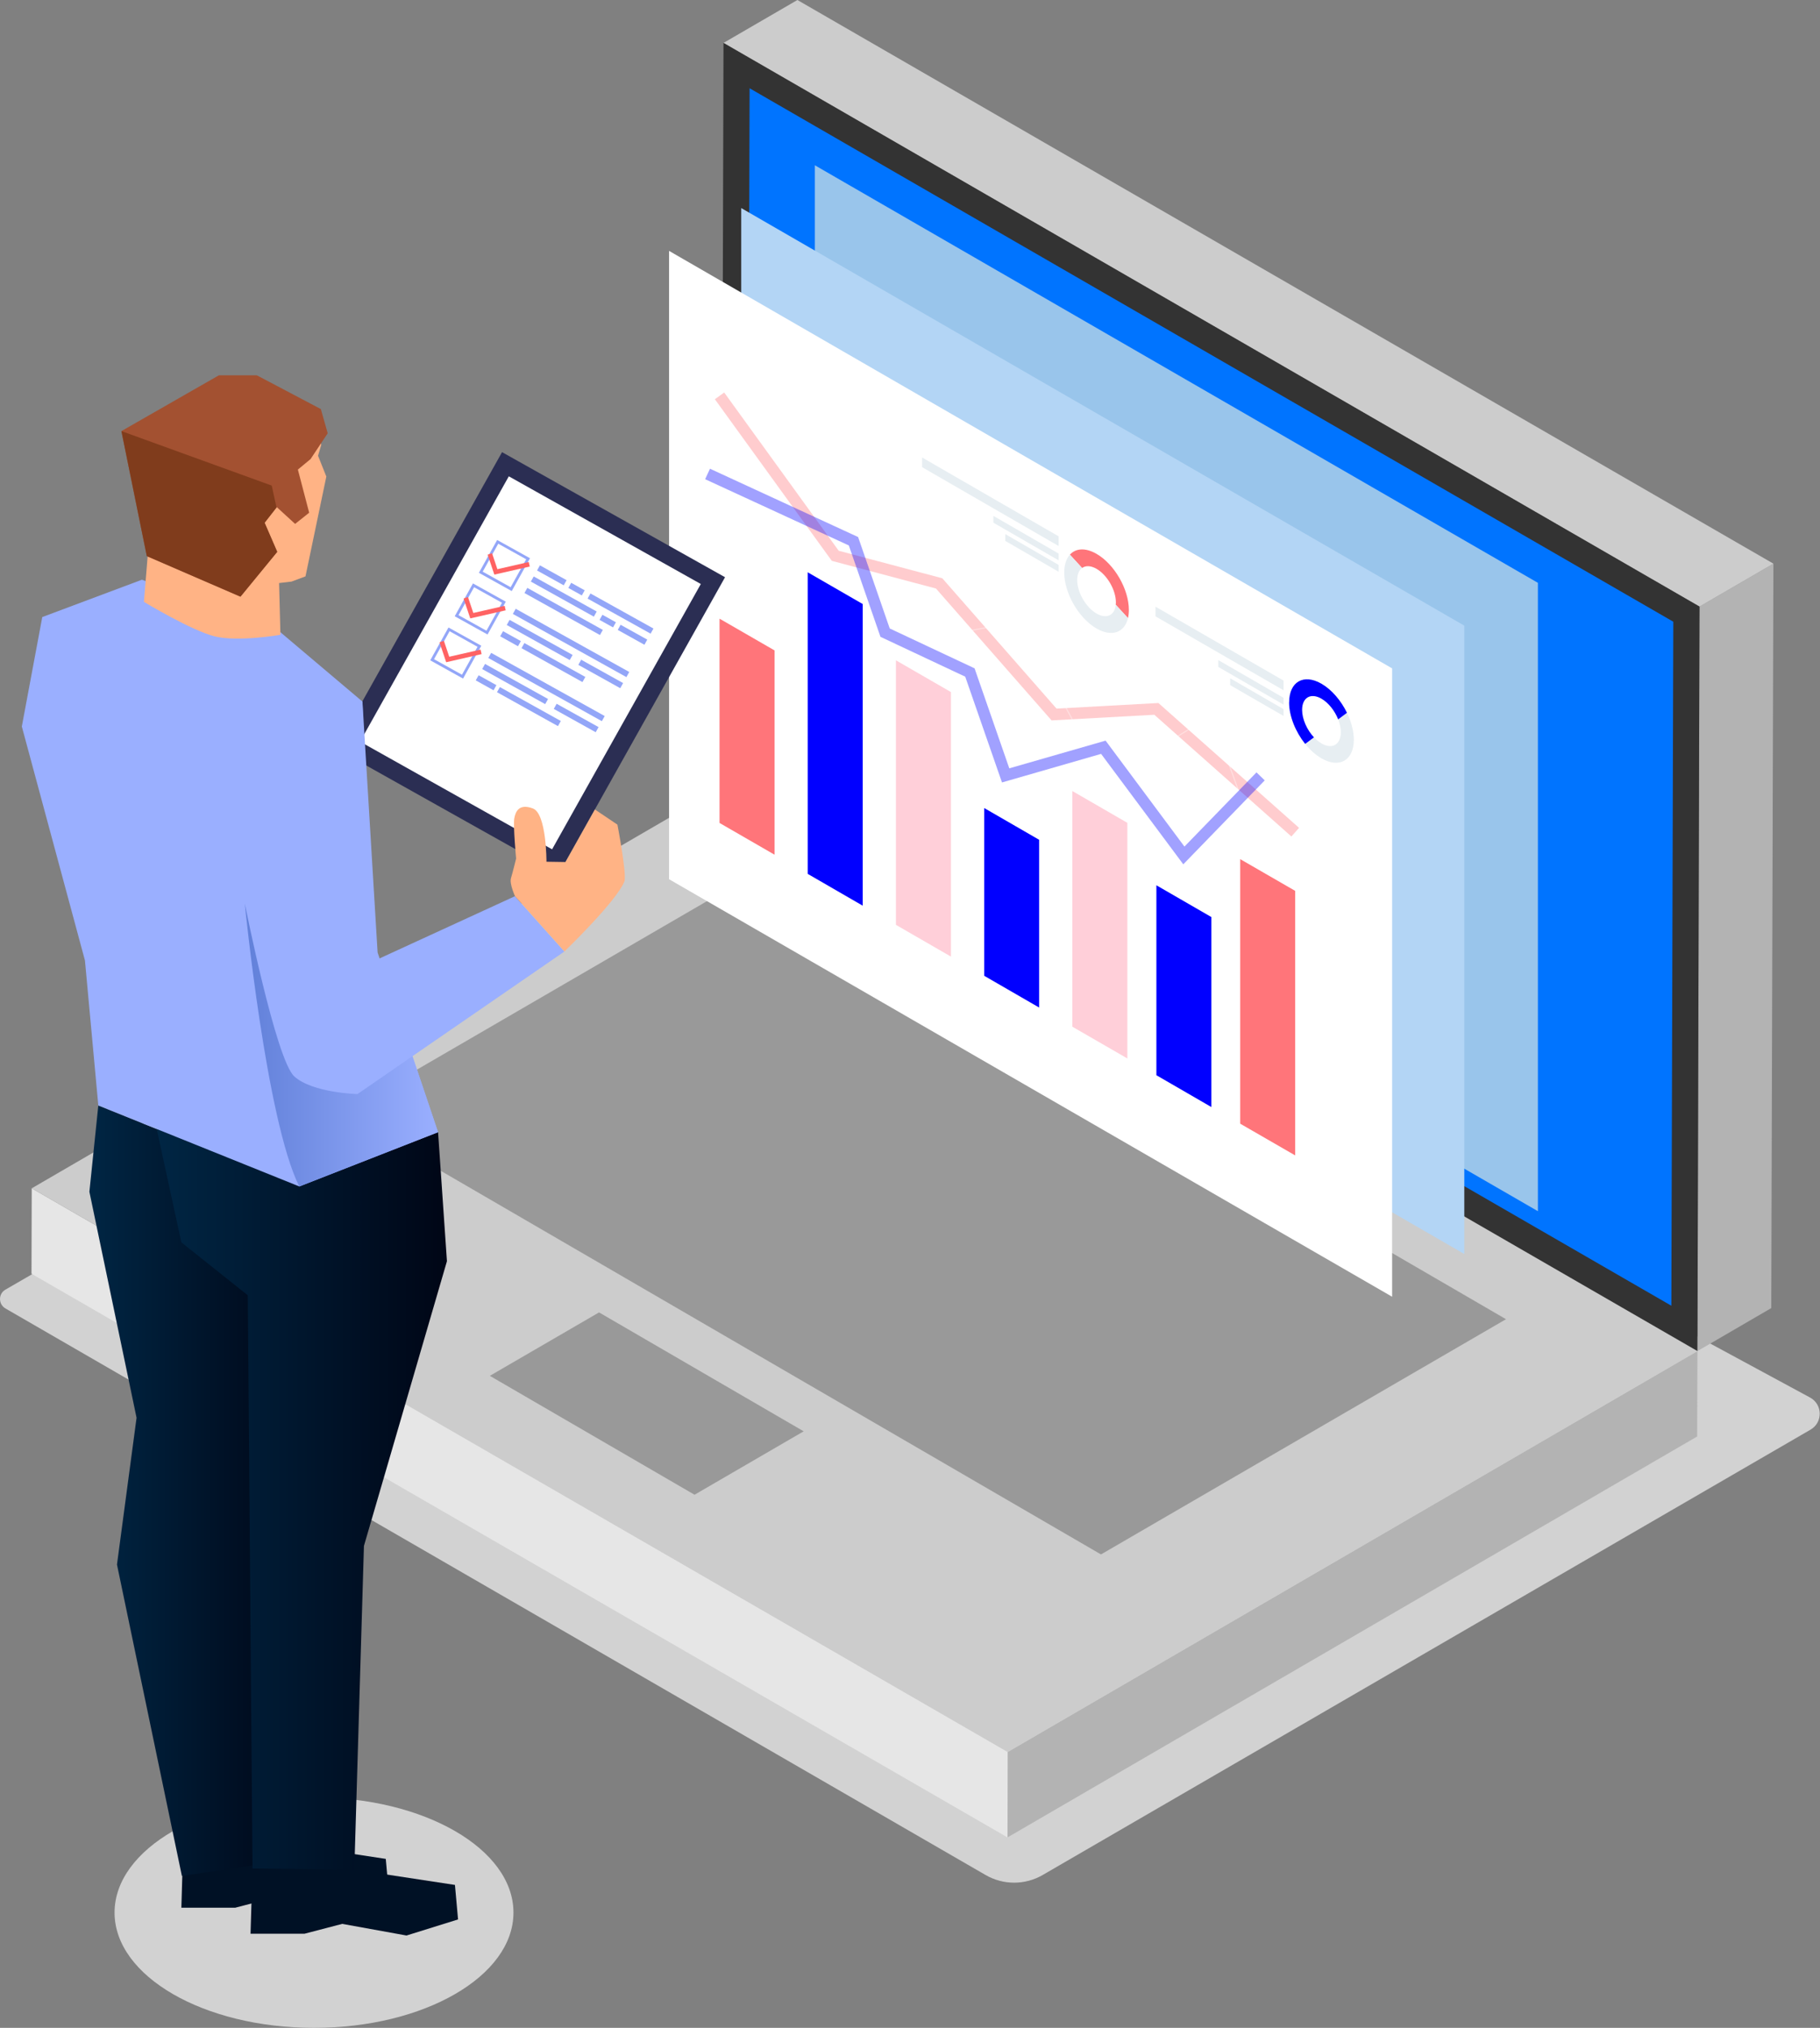 <?xml version="1.0" encoding="UTF-8"?><svg id="artwork" xmlns="http://www.w3.org/2000/svg" xmlns:xlink="http://www.w3.org/1999/xlink" viewBox="0 0 316 352"><rect x="0" y="0" width="316" height="352" fill="#808080" stroke="none"/><defs><style>.cls-1,.cls-2{fill:none;}.cls-3{fill:#ffb385;}.cls-4{fill:#ff6363;}.cls-5{fill:url(#_Œ_ƒΩ_16);}.cls-6{fill:#d2d2d2;}.cls-7{fill:#e6e6e6;}.cls-8{fill:#9aafff;}.cls-9{fill:#ccc;}.cls-10{fill:#0074ff;}.cls-11{isolation:isolate;}.cls-12{fill:#001125;}.cls-13{fill:url(#_Œ_ƒΩ_2-2);}.cls-2{stroke:#fff;stroke-miterlimit:10;stroke-width:.19px;}.cls-2,.cls-14{opacity:.37;}.cls-15{fill:#e7eef2;}.cls-16{fill:#fff;}.cls-17{fill:url(#_Œ_ƒΩ_2);}.cls-18{fill:#0100ff;}.cls-19{fill:#99c5eb;}.cls-20{fill:#b3b3b3;}.cls-21{fill:#ffcfd9;}.cls-22{fill:#2b2e53;}.cls-23{fill:#93a6f8;}.cls-24{fill:#333;}.cls-25{fill:#a35131;}.cls-26{fill:#803c1c;}.cls-27{fill:#b3d5f5;}.cls-28{fill:#999;}.cls-29{fill:#ff757a;}</style><linearGradient id="_Œ_ƒΩ_2" x1="-4921.06" y1="258.76" x2="-4884.62" y2="258.76" gradientTransform="translate(-4869.09) rotate(-180) scale(1 -1)" gradientUnits="userSpaceOnUse"><stop offset="0" stop-color="#000616"/><stop offset="1" stop-color="#002644"/></linearGradient><linearGradient id="_Œ_ƒΩ_2-2" x1="-4946.7" y1="260.25" x2="-4896.3" y2="260.25" xlink:href="#_Œ_ƒΩ_2"/><linearGradient id="_Œ_ƒΩ_16" x1="42.51" y1="181.38" x2="76.06" y2="181.38" gradientUnits="userSpaceOnUse"><stop offset="0" stop-color="#6180d9"/><stop offset="1" stop-color="#9aafff"/></linearGradient></defs><ellipse class="cls-6" cx="54.52" cy="331.99" rx="34.63" ry="20.01"/><path class="cls-6" d="M.94,227.12l170.19,98.35c3.06,1.77,6.84,1.77,9.9,0l133.33-77.31c2.16-1.25,2.11-4.38-.08-5.57l-178.66-96.6L.94,223.86c-1.25.72-1.25,2.53,0,3.26Z"/><g class="cls-11"><polygon class="cls-7" points="5.51 206.27 5.47 221.1 174.93 318.94 174.97 304.11 5.51 206.27"/><polygon class="cls-20" points="174.97 304.11 174.93 318.94 294.67 249.35 294.72 234.52 174.97 304.11"/><polygon class="cls-9" points="125.25 136.68 5.51 206.27 174.97 304.11 294.72 234.52 125.25 136.68"/></g><polygon class="cls-28" points="129.66 152.41 59.34 193.25 191.16 269.82 261.48 228.99 129.66 152.41"/><polygon class="cls-28" points="104.01 227.81 85.05 238.82 120.59 259.46 139.54 248.45 104.01 227.81"/><polygon class="cls-20" points="294.72 234.52 307.54 227.06 307.91 97.84 295.08 105.29 294.72 234.52"/><polygon class="cls-9" points="295.08 105.29 307.91 97.84 138.45 0 125.62 7.45 295.08 105.29"/><polygon class="cls-24" points="125.62 7.45 125.25 136.68 294.72 234.52 295.08 105.29 125.62 7.45"/><polygon class="cls-10" points="290.53 107.92 130.15 15.32 129.81 134.06 290.19 226.65 290.53 107.92"/><polygon class="cls-19" points="267.02 101.17 267.02 210.24 141.48 137.76 141.48 28.69 267.02 101.17"/><polygon class="cls-27" points="254.24 108.6 254.24 217.67 128.7 145.19 128.7 36.12 254.24 108.6"/><polygon class="cls-16" points="116.17 152.62 241.71 225.09 241.71 116.02 116.17 43.55 116.17 152.62"/><polygon class="cls-29" points="215.33 195.05 224.88 200.56 224.88 154.64 215.33 149.13 215.33 195.05"/><polygon class="cls-21" points="186.19 178.22 195.74 183.73 195.74 142.83 186.19 137.31 186.19 178.22"/><polygon class="cls-18" points="170.88 169.38 180.42 174.89 180.42 145.77 170.88 140.26 170.88 169.38"/><polygon class="cls-21" points="155.56 160.54 165.11 166.05 165.11 120.13 155.56 114.62 155.56 160.54"/><polygon class="cls-18" points="140.24 151.69 149.79 157.21 149.79 104.85 140.24 99.34 140.24 151.69"/><polygon class="cls-29" points="124.93 142.85 134.48 148.36 134.48 112.9 124.93 107.39 124.93 142.85"/><polygon class="cls-18" points="200.78 186.64 210.32 192.16 210.32 159.18 200.78 153.67 200.78 186.64"/><g class="cls-14"><polygon class="cls-29" points="224.22 145.2 200.42 124.07 182.58 125.05 162.51 102.16 144.42 97.35 124.12 69.3 125.74 68.13 145.62 95.6 163.61 100.38 183.44 123 201.13 122.03 225.55 143.7 224.22 145.2"/></g><polyline class="cls-2" points="218.87 147.91 210.32 124.16 191.96 135.64 177.04 107.89 160.33 110.93 142.32 97.37 127.75 98.56"/><g class="cls-14"><polygon class="cls-18" points="205.45 150.03 191.18 130.86 173.97 135.82 167.59 117.46 152.87 110.54 147.38 94.68 122.43 83.18 123.27 81.36 148.99 93.22 154.48 109.09 169.21 116.01 175.24 133.37 191.96 128.56 205.65 146.95 218.16 134.07 219.59 135.46 205.45 150.03"/></g><path class="cls-1" d="M229.44,129.05c-.46-.27-.9-.63-1.3-1.05l4.2-3.13c.29.75.46,1.52.46,2.24,0,2.14-1.51,3.01-3.36,1.94Z"/><path class="cls-1" d="M226.08,123.22c0-2.14,1.51-3.01,3.36-1.94,1.23.71,2.31,2.11,2.9,3.59l-4.2,3.13c-1.21-1.29-2.06-3.16-2.06-4.77Z"/><path class="cls-15" d="M229.44,129.05c1.86,1.07,3.36.2,3.36-1.94,0-.72-.17-1.49-.46-2.24l1.53-1.14c.74,1.53,1.19,3.17,1.19,4.67,0,3.58-2.51,5.03-5.61,3.24-1.03-.6-2-1.47-2.83-2.51l1.53-1.14c.4.43.84.79,1.3,1.05Z"/><path class="cls-18" d="M223.83,121.92c0-3.58,2.51-5.03,5.61-3.24,1.8,1.04,3.4,2.94,4.43,5.05l-1.53,1.14c-.58-1.48-1.66-2.87-2.9-3.59-1.86-1.07-3.36-.2-3.36,1.94,0,1.61.85,3.49,2.06,4.77l-1.53,1.14c-1.67-2.09-2.79-4.82-2.79-7.21Z"/><polygon class="cls-15" points="200.63 106.99 222.86 119.82 222.86 118.14 200.63 105.31 200.63 106.99"/><polygon class="cls-15" points="211.53 115.77 222.86 122.31 222.86 121.13 211.53 114.58 211.53 115.77"/><polygon class="cls-15" points="213.59 118.93 222.86 124.28 222.86 123.1 213.59 117.74 213.59 118.93"/><polygon class="cls-15" points="160.1 81.09 183.81 94.78 183.81 93.1 160.1 79.41 160.1 81.09"/><polygon class="cls-15" points="172.48 90.73 183.81 97.27 183.81 96.09 172.48 89.55 172.48 90.73"/><polygon class="cls-15" points="174.54 93.89 183.81 99.25 183.81 98.06 174.54 92.71 174.54 93.89"/><path class="cls-1" d="M190.39,98.73c1.86,1.07,3.36,3.68,3.36,5.82,0,.14,0,.28-.02.42l-5.86-6.39c.62-.44,1.51-.43,2.51.15Z"/><path class="cls-1" d="M190.39,106.5c-1.86-1.07-3.36-3.68-3.36-5.82,0-.99.32-1.71.85-2.09l5.86,6.39c-.18,1.84-1.61,2.52-3.34,1.52Z"/><path class="cls-29" d="M193.75,104.56c0-2.14-1.51-4.75-3.36-5.82-1-.58-1.9-.59-2.51-.15l-2.12-2.31c1.01-1.12,2.71-1.25,4.63-.14,3.1,1.79,5.61,6.14,5.61,9.72,0,.52-.05,1-.15,1.43l-2.12-2.31c.01-.13.02-.27.02-.42Z"/><path class="cls-15" d="M187.88,98.59c-.53.38-.85,1.1-.85,2.09,0,2.14,1.51,4.75,3.36,5.82,1.73,1,3.16.31,3.34-1.52l2.12,2.31c-.59,2.51-2.81,3.34-5.46,1.81-3.1-1.79-5.61-6.14-5.61-9.72,0-1.36.36-2.41.98-3.1l2.12,2.31Z"/><rect class="cls-22" x="69.91" y="85.58" width="44.39" height="58.97" transform="translate(116.17 260.47) rotate(-150.72)"/><rect class="cls-16" x="72.99" y="88.66" width="38.22" height="52.8" transform="translate(68.04 -30.35) rotate(29.28)"/><polygon class="cls-12" points="31.49 331.14 40.86 331.14 47.41 329.43 58.57 331.44 67.52 328.65 66.98 322.67 49.51 320.01 31.82 319.82 31.49 331.14"/><polygon class="cls-12" points="43.5 335.66 52.87 335.66 59.42 333.95 70.58 335.97 79.53 333.18 78.99 327.19 61.52 324.53 43.84 324.34 43.5 335.66"/><polygon class="cls-17" points="17.07 191.89 15.52 206.87 23.71 246.1 20.31 271.58 31.58 325.63 45.17 323.62 51.97 205.95 17.07 191.89"/><polygon class="cls-13" points="76.06 196.53 77.6 218.92 63.19 268.34 61.52 324.53 43.84 324.34 43.09 232.97 43.02 224.84 31.49 215.65 27.21 195.98 76.06 196.53"/><polygon class="cls-8" points="62.93 121.78 47.95 109.12 24.64 100.63 7.34 107.11 3.79 126.11 14.75 166.72 17.07 191.89 51.97 205.95 76.06 196.53 65.56 165.33 62.93 121.78"/><polygon class="cls-3" points="54.66 73.04 55.78 77.2 55.22 79.11 56.66 82.72 53.04 100.05 50.62 100.95 48.33 101.22 42.59 92.23 41.75 82.04 50.82 77.49 54.66 73.04"/><path class="cls-3" d="M48.4,98.95l.29,11.24s-7.28,1.27-11.34.29c-4.06-.98-12.36-6.01-12.36-6.01l.93-11.39,19.06-1.91,3.42,7.77Z"/><polygon class="cls-25" points="21.08 74.83 25.49 96.53 41.75 103.57 48.13 95.79 45.94 90.74 48.01 88.09 48.06 88.03 51.24 90.94 53.68 89 51.72 81.51 53.92 79.69 56.9 75.21 55.71 71.01 44.6 65.15 38 65.15 21.08 74.83"/><polygon class="cls-26" points="21.08 74.83 25.49 96.53 41.75 103.57 48.13 95.79 45.94 90.74 48.01 88.09 47.18 84.29 21.08 74.83"/><path class="cls-8" d="M51.11,186.86c2.15,2.71,10.96,3.05,10.96,3.05l35.92-24.74-8.59-9.6-25.08,11.52-1.39-45.3-14.8,2.63-8.21,10.83s3.28,41.1,11.19,51.61Z"/><path class="cls-3" d="M97.99,165.17s9.26-8.92,10.45-12.26c.34-1.58-1.24-9.77-1.24-9.77l-3.91-2.63-5.11,9.12-3.3-.05s.03-8.36-2.36-9.25c-2.39-.89-3.02.52-3.23,1.75-.21,1.23.32,6.95.32,6.95,0,0-.6,2.45-.89,3.4-.3.96.7,3.13.7,3.13l8.59,9.6Z"/><rect class="cls-23" x="101.48" y="105.99" width="12.52" height="1.02" transform="translate(150.11 251.95) rotate(-150.91)"/><rect class="cls-23" x="98.76" y="101.74" width="2.68" height="1.02" transform="translate(137.86 240.28) rotate(-150.91)"/><rect class="cls-23" x="93.16" y="99.36" width="5.3" height="1.02" transform="translate(130.98 233.72) rotate(-150.91)"/><rect class="cls-23" x="91.63" y="103.04" width="12.52" height="1.02" transform="translate(62.69 -34.53) rotate(29.09)"/><rect class="cls-23" x="104.19" y="107.29" width="2.68" height="1.02" transform="translate(65.71 -37.7) rotate(29.09)"/><rect class="cls-23" x="107.17" y="109.67" width="5.3" height="1.02" transform="translate(67.42 -39.49) rotate(29.09)"/><rect class="cls-23" x="90.36" y="105.63" width="15" height="1.02" transform="translate(63.95 -34.19) rotate(29.09)"/><path class="cls-23" d="M86.32,93.73l5.7,3.17-3.17,5.7-5.7-3.17,3.17-5.7ZM91.36,97.08l-4.85-2.7-2.7,4.85,4.85,2.7,2.7-4.85Z"/><rect class="cls-23" x="87.87" y="111.1" width="22.56" height="1.02" transform="translate(131.53 257.34) rotate(-150.91)"/><rect class="cls-23" x="87.43" y="110.58" width="12.52" height="1.02" transform="translate(65.84 -31.54) rotate(29.09)"/><rect class="cls-23" x="100.13" y="116.48" width="8.33" height="1.02" transform="translate(70.04 -35.95) rotate(29.09)"/><rect class="cls-23" x="90.03" y="114.5" width="12.11" height="1.02" transform="translate(68.04 -32.21) rotate(29.09)"/><rect class="cls-23" x="86.88" y="110.36" width="3.54" height="1.02" transform="translate(65.1 -29.12) rotate(29.1)"/><path class="cls-23" d="M82.12,101.27l5.7,3.17-3.17,5.7-5.7-3.17,3.17-5.7ZM87.16,104.63l-4.85-2.7-2.7,4.85,4.85,2.7,2.7-4.85Z"/><rect class="cls-23" x="83.62" y="118.74" width="22.56" height="1.02" transform="translate(119.84 269.6) rotate(-150.91)"/><rect class="cls-23" x="83.18" y="118.23" width="12.52" height="1.02" transform="translate(69.01 -28.51) rotate(29.09)"/><rect class="cls-23" x="95.87" y="124.13" width="8.33" height="1.02" transform="translate(73.22 -32.92) rotate(29.09)"/><rect class="cls-23" x="85.77" y="122.14" width="12.11" height="1.02" transform="translate(71.22 -29.17) rotate(29.09)"/><rect class="cls-23" x="82.62" y="118.01" width="3.54" height="1.02" transform="translate(68.25 -26.08) rotate(29.08)"/><path class="cls-23" d="M77.87,108.92l5.7,3.17-3.17,5.7-5.7-3.17,3.17-5.7ZM82.91,112.27l-4.85-2.7-2.7,4.85,4.85,2.7,2.7-4.85Z"/><polygon class="cls-4" points="85.83 99.74 84.67 96.28 85.43 96.03 86.36 98.8 91.8 97.56 91.98 98.34 85.83 99.74"/><polygon class="cls-4" points="81.65 107.34 80.49 103.89 81.25 103.63 82.18 106.4 87.62 105.16 87.8 105.94 81.65 107.34"/><polygon class="cls-4" points="77.47 114.95 76.31 111.49 77.07 111.23 78 114 83.44 112.76 83.62 113.54 77.47 114.95"/><path class="cls-5" d="M71.62,183.33l-9.55,6.58s-7.75-.18-10.96-3.05c-3.21-2.87-8.61-30.04-8.61-30.04,0,0,3.71,37.61,9.46,49.13l24.09-9.42-4.44-13.2Z"/></svg>